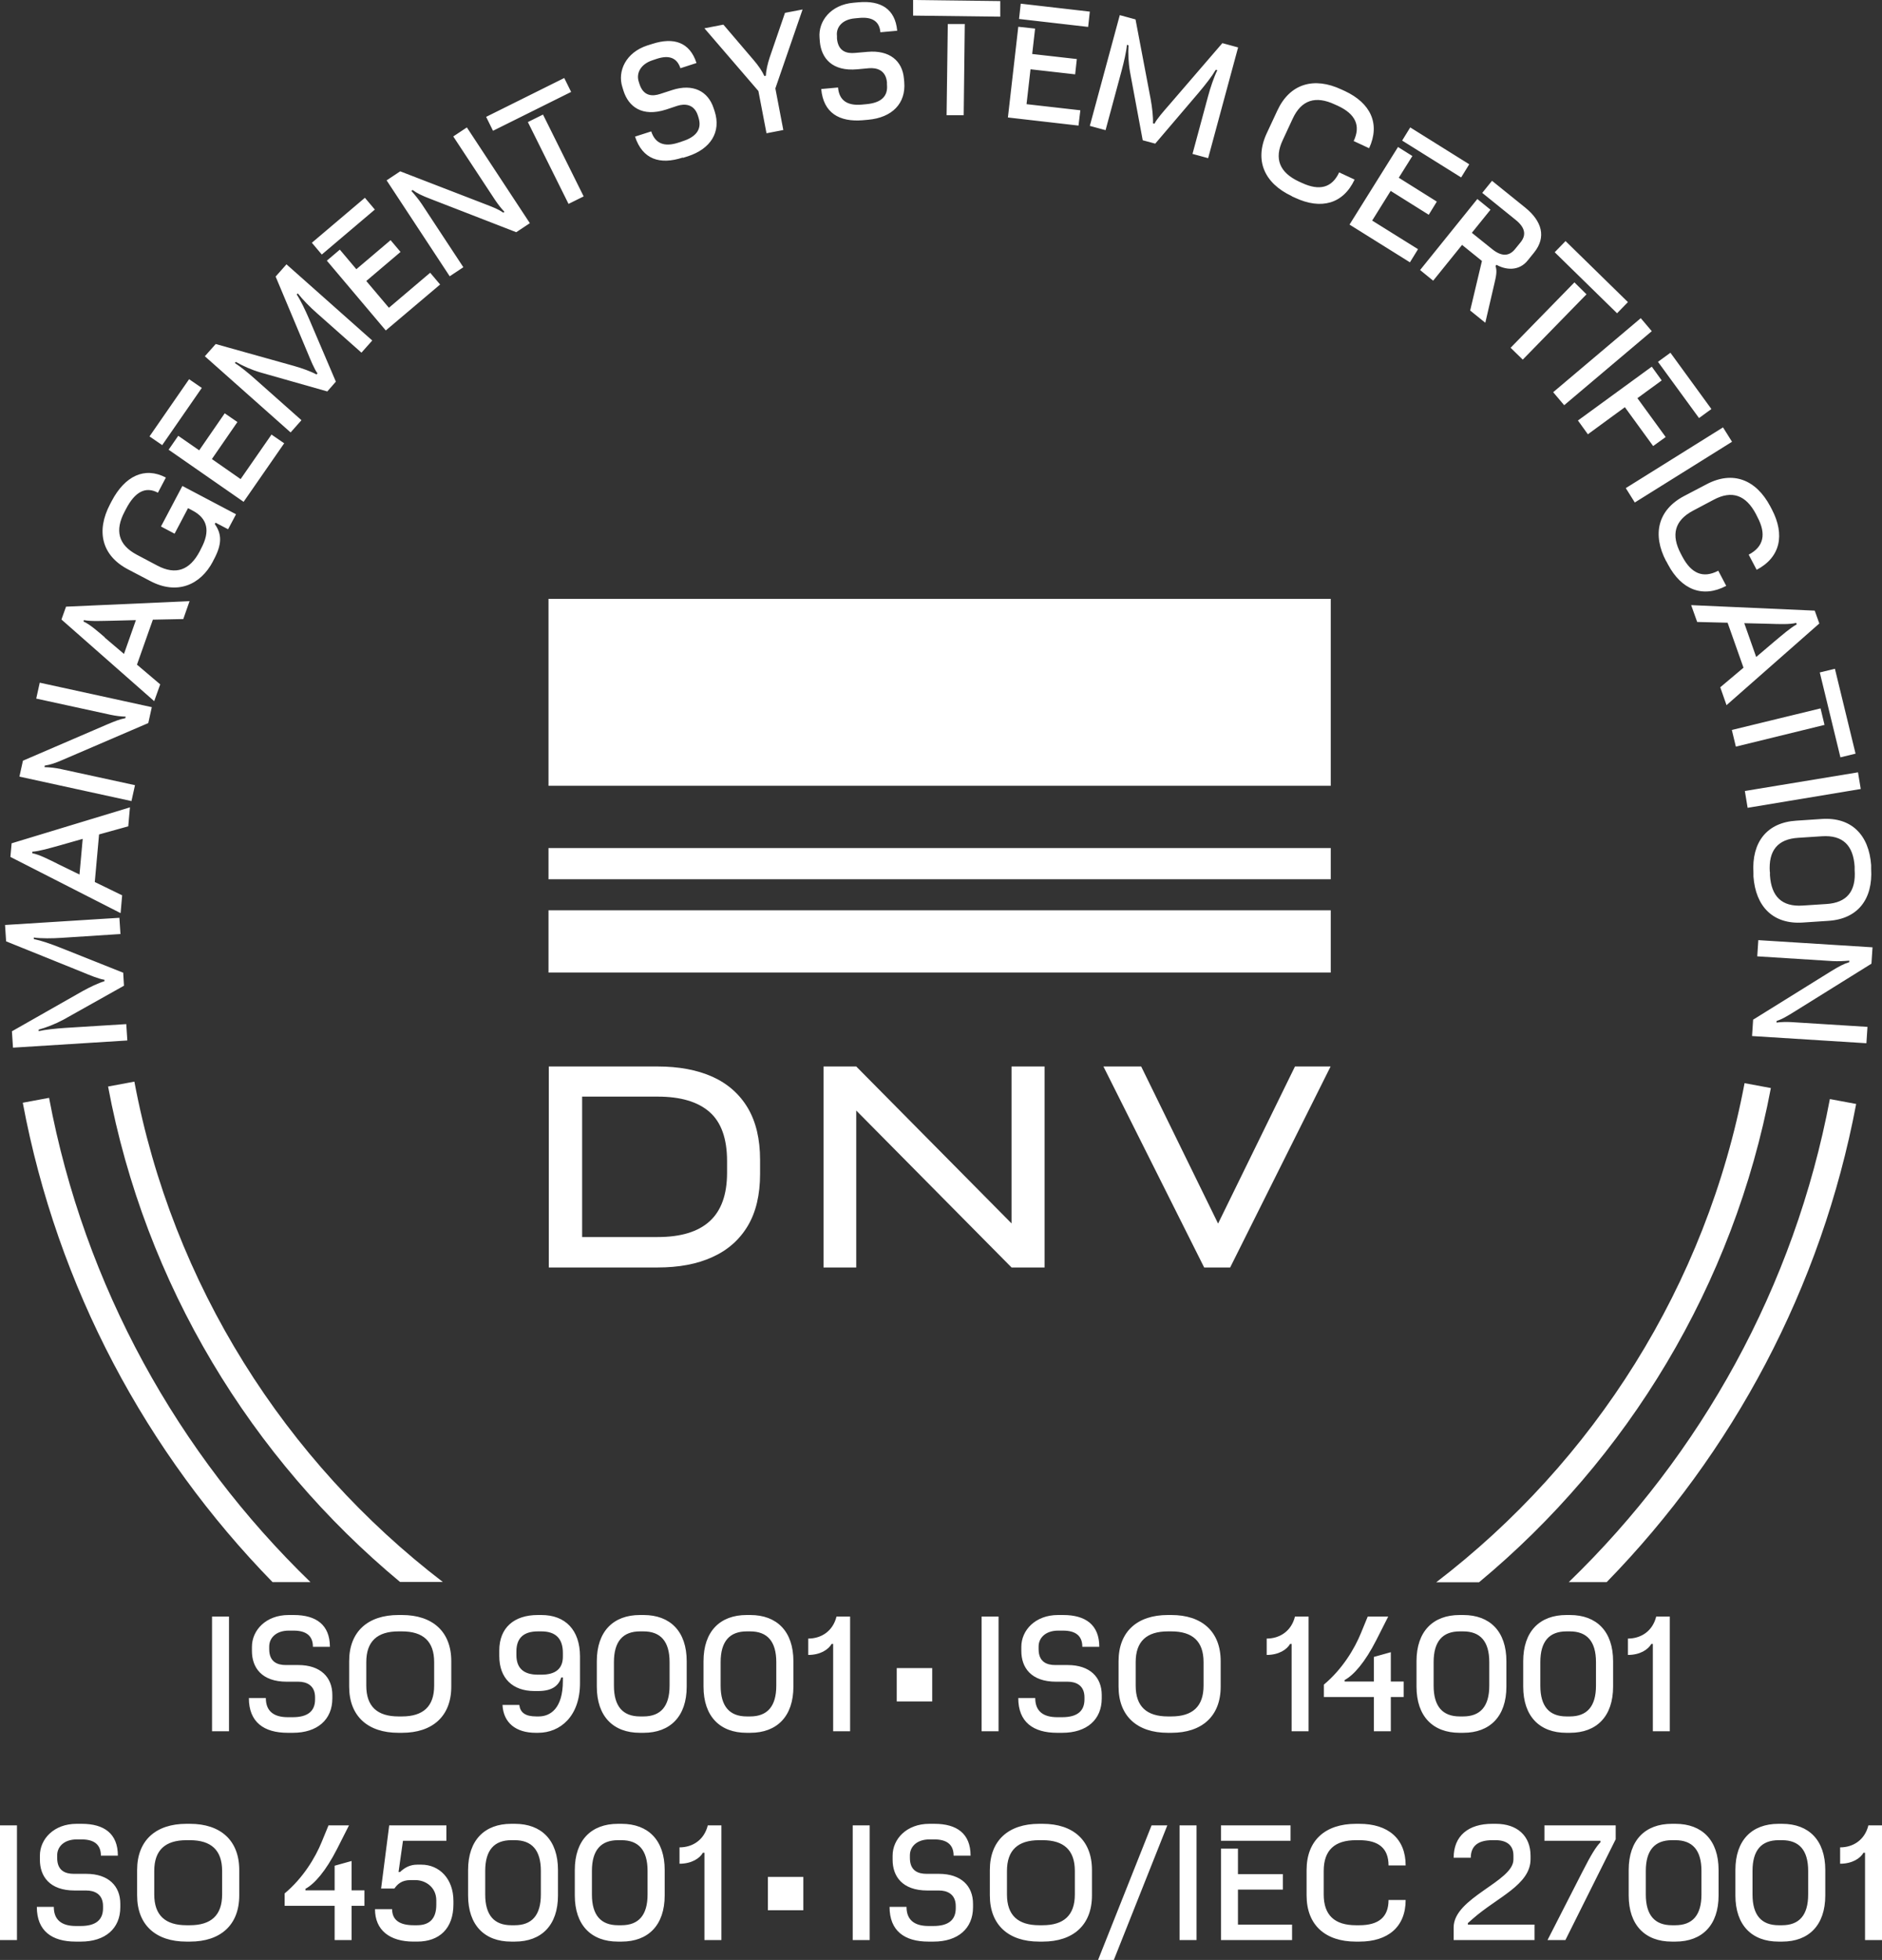 <svg viewBox="0 0 123.11 128.13" xmlns="http://www.w3.org/2000/svg" id="Layer_1"><rect x="0" y="0" width="123.11" height="128.13" fill="#333333" stroke="none"/><defs><style>.cls-1{fill:#fff;}</style></defs><path d="M3.21,71.77l-1.72.32c2.26,12.07,8.09,22.89,16.34,31.34h2.48c-8.66-8.38-14.79-19.35-17.1-31.66M28.98,103.43c-10.32-7.9-17.7-19.45-20.19-32.72l-1.72.32c2.42,12.94,9.36,24.3,19.1,32.39h2.8ZM115.84,71.13l-1.72-.32c-2.5,13.23-9.87,24.75-20.17,32.63h2.8c9.72-8.07,16.65-19.41,19.09-32.31M105.1,103.43c8.23-8.43,14.05-19.23,16.32-31.26l-1.72-.32c-2.32,12.28-8.44,23.23-17.08,31.58h2.48Z" class="cls-1"></path><path d="M115.02,61.45l-.07,1.07,4.93.31c.36.02.75,0,1.09-.03v.1c-.34.1-.68.28-1.17.58l-5.12,3.18-.07,1.07,7.48.47.07-1.07-4.97-.31c-.34-.02-.66-.01-.98.03v-.1c.38-.13.66-.3,1.1-.57l5.11-3.18.07-1.07-7.48-.47ZM115.77,57c-.09-1.39.51-2.15,1.87-2.23l1.54-.1c1.36-.09,2.05.59,2.14,1.98v.22c.1,1.39-.5,2.15-1.86,2.23l-1.54.1c-1.36.09-2.05-.59-2.14-1.98v-.22ZM114.7,57.05v.24c.14,1.98,1.29,3.15,3.23,3.02l1.66-.11c1.95-.12,2.93-1.43,2.81-3.4v-.24c-.14-1.98-1.29-3.15-3.23-3.02l-1.66.11c-1.95.12-2.93,1.43-2.81,3.4M114.14,51.72l.18,1.09,7.4-1.23-.18-1.09-7.4,1.22ZM119.04,43.96l1.35,5.55.99-.24-1.35-5.55-.99.24ZM113.29,47.73l.26,1.08,5.8-1.42-.26-1.08-5.8,1.41ZM110.63,39.57l.39,1.09,1.99.05,1.04,2.94-1.52,1.28.41,1.17,6.07-5.34-.3-.84-8.08-.36ZM115.75,40.78c.64.02,1.31.05,1.75-.06l.03.1c-.41.22-.93.68-1.45,1.11l-1.2,1.02-.78-2.21,1.65.04ZM109,36.69l.11.21c.87,1.64,2.26,2.22,3.81,1.4l-.52-.99c-.99.52-1.76.19-2.35-.92l-.1-.19c-.65-1.23-.41-2.17.79-2.81l1.36-.72c1.2-.64,2.11-.3,2.76.93l.1.2c.59,1.11.42,1.94-.57,2.46l.52.99c1.56-.82,1.86-2.29,1-3.94l-.11-.21c-.93-1.75-2.45-2.35-4.17-1.44l-1.47.77c-1.72.91-2.09,2.51-1.17,4.26M106.35,31.91l.59.94,6.36-3.97-.59-.94-6.36,3.97ZM108.46,23.66l2.68,3.67.81-.59-2.68-3.68-.81.59ZM103.22,27.49l.65.9,2.42-1.77,1.85,2.54.82-.59-1.85-2.54,1.59-1.16-.65-.9-4.83,3.52ZM101.6,25.64l.72.85,5.73-4.84-.72-.85-5.73,4.84ZM101.7,16.49l4.08,3.99.71-.73-4.08-3.99-.71.73ZM98.82,22.74l.79.77,4.17-4.27-.79-.78-4.17,4.27ZM92.89,17.65l.86.7,1.89-2.34,1.3,1.05-.77,3.24.99.8.56-2.41c.16-.67.22-.96.11-1.3l.06-.08c.58.33,1.46.45,2.05-.29l.42-.52c.8-1,.51-2.04-.59-2.93l-2.17-1.75-.64.79,2.18,1.76c.6.48.74.97.32,1.48l-.35.43c-.41.51-.92.48-1.51,0l-1.32-1.06,1.22-1.51-.86-.7-3.75,4.65ZM91.72,9.19l3.86,2.41.53-.86-3.86-2.41-.53.86ZM88.29,14.69l3.94,2.46.53-.86-3-1.87,1.21-1.94,2.49,1.56.53-.86-2.49-1.56.89-1.42-.94-.59-3.17,5.07ZM84.5,12.83l.22.1c1.69.79,3.14.41,3.89-1.19l-1.01-.47c-.47,1.01-1.29,1.22-2.43.69l-.2-.09c-1.26-.59-1.64-1.48-1.06-2.71l.65-1.4c.57-1.23,1.5-1.52,2.76-.93l.2.09c1.14.53,1.51,1.29,1.03,2.3l1.01.47c.74-1.6.1-2.95-1.59-3.74l-.22-.1c-1.79-.84-3.37-.39-4.19,1.37l-.7,1.5c-.82,1.77-.15,3.26,1.64,4.1M78,10.06l1.03.28,1.96-7.24-1.03-.28-3.49,4.05c-.34.39-.81.92-.95,1.22l-.1-.03c.02-.41-.05-1.03-.15-1.58l-.99-5.21-1.03-.28-1.96,7.24,1.03.28,1.05-3.89c.15-.56.31-1.25.35-1.69l.1.03c-.03.52-.01,1.12.1,1.75l.83,4.46.82.22,2.84-3.33c.47-.56.87-1.07,1.12-1.5l.1.03c-.23.47-.45,1.13-.61,1.72l-1.01,3.74ZM66.66,1.24l4.52.52.11-1-4.52-.52-.11,1ZM65.93,7.68l4.62.53.12-1-3.52-.4.26-2.28,2.92.33.11-1-2.92-.33.19-1.66-1.1-.12-.68,5.94ZM59.72,1.02l5.71.07V.07s-5.7-.07-5.7-.07v1.02ZM61.93,7.53h1.11s.07-5.96.07-5.96h-1.11s-.08,5.96-.08,5.96ZM56.44,7.86l.34-.03c1.58-.14,2.49-1.07,2.37-2.47l-.02-.22c-.1-1.16-.94-1.88-2.39-1.75l-.81.07c-.54.05-1.1-.09-1.18-.94v-.17c-.07-.56.34-1.08,1.17-1.15l.32-.03c.82-.07,1.29.23,1.35.94l1.1-.1c-.13-1.43-1.08-1.99-2.53-1.86l-.34.03c-1.48.13-2.3,1.21-2.21,2.28l.02.27c.1,1.07.8,1.95,2.45,1.8l.76-.07c.5-.04,1.1.11,1.18.92v.14c.08.79-.39,1.2-1.34,1.29l-.32.03c-.94.08-1.47-.28-1.54-1.12l-1.1.1c.14,1.56,1.18,2.17,2.73,2.04M50.15,8.71l1.09-.21-.52-2.72,1.78-5.16-1.15.22-1,2.91c-.14.43-.24.85-.25,1.2l-.1.02c-.14-.31-.38-.67-.69-1.03l-1.99-2.33-1.24.24,3.53,4.1.53,2.76ZM44.67,10.32l.32-.1c1.51-.49,2.19-1.6,1.76-2.94l-.07-.21c-.36-1.1-1.34-1.63-2.72-1.18l-.77.25c-.51.17-1.1.16-1.36-.65l-.05-.16c-.17-.53.11-1.13.9-1.39l.3-.1c.78-.25,1.3-.07,1.53.62l1.05-.34c-.44-1.37-1.5-1.7-2.89-1.25l-.32.1c-1.42.46-1.97,1.69-1.64,2.72l.08.26c.33,1.02,1.21,1.72,2.79,1.21l.72-.24c.47-.15,1.1-.14,1.35.63l.04.13c.24.75-.13,1.26-1.03,1.55l-.3.1c-.9.29-1.5.06-1.76-.74l-1.06.34c.49,1.49,1.63,1.86,3.12,1.37M32.25,8.55l5.11-2.54-.45-.91-5.11,2.54.45.91ZM37.19,13.33l.99-.49-2.66-5.35-.99.49,2.66,5.35ZM29.42,18.06l.89-.59-2.72-4.13c-.2-.3-.45-.6-.68-.86l.08-.06c.28.21.63.38,1.16.58l5.62,2.18.89-.59-4.12-6.26-.89.59,2.74,4.16c.19.28.39.54.61.77l-.08.05c-.32-.22-.63-.34-1.12-.53l-5.62-2.17-.89.59,4.12,6.26ZM21.05,16.64l3.47-2.94-.65-.77-3.47,2.94.65.77ZM25.24,21.6l3.55-3-.65-.77-2.7,2.29-1.48-1.75,2.24-1.9-.65-.77-2.24,1.9-1.08-1.28-.85.72,3.86,4.57ZM23.64,23.06l.71-.8-5.61-4.98-.71.8,2.07,4.93c.2.48.46,1.13.67,1.4l-.07.07c-.36-.2-.95-.41-1.48-.56l-5.11-1.43-.71.8,5.61,4.98.71-.8-3.01-2.67c-.43-.39-.99-.84-1.35-1.07l.07-.07c.45.26,1,.51,1.61.69l4.37,1.24.56-.64-1.72-4.03c-.29-.67-.57-1.26-.84-1.67l.07-.07c.32.41.81.91,1.27,1.31l2.9,2.57ZM10.61,29.1l2.59-3.74-.83-.57-2.59,3.74.83.57ZM15.94,32.8l2.65-3.82-.83-.57-2.02,2.91-1.88-1.31,1.67-2.42-.83-.57-1.67,2.42-1.37-.95-.63.91,4.91,3.41ZM13.92,36.71l.09-.17c.5-.95.52-1.61.04-2.28l.05-.09.82.43.52-.98-3.51-1.85-1.4,2.65.89.47.88-1.67.3.16c.99.52,1.16,1.35.56,2.47l-.1.2c-.65,1.23-1.56,1.56-2.76.93l-1.36-.72c-1.2-.64-1.44-1.58-.79-2.81l.1-.19c.58-1.11,1.27-1.48,2.08-1.05l.52-.99c-1.39-.73-2.68-.1-3.54,1.53l-.11.21c-.92,1.75-.56,3.35,1.17,4.26l1.47.77c1.73.91,3.27.27,4.09-1.29M10.09,45.83l.39-1.09-1.52-1.29,1.04-2.94,1.99-.04.41-1.17-8.08.36-.3.84,6.07,5.34ZM6.86,41.67c-.49-.42-.99-.86-1.4-1.04l.03-.09c.46.09,1.15.05,1.83.04l1.57-.04-.78,2.21-1.26-1.07ZM8.6,52.37l.23-1.04-4.83-1.05c-.35-.08-.74-.12-1.09-.13l.02-.1c.35-.05.71-.17,1.23-.4l5.54-2.38.23-1.04-7.33-1.6-.23,1.04,4.87,1.06c.33.07.65.11.98.12l-.02.1c-.38.07-.69.2-1.17.4l-5.53,2.38-.23,1.04,7.33,1.6ZM7.89,59.68l.1-1.15-1.79-.87.28-3.11,1.91-.53.11-1.24-7.74,2.35-.08.89,7.2,3.67ZM3.73,56.45c-.58-.28-1.17-.59-1.62-.67v-.1c.47-.03,1.13-.23,1.79-.41l1.51-.43-.21,2.33-1.48-.72ZM7.88,61.07l-.07-1.07-7.48.47.07,1.07,4.96,2c.48.2,1.13.47,1.47.51v.1c-.39.11-.95.38-1.44.65l-4.61,2.62.07,1.07,7.48-.47-.07-1.07-4.02.25c-.58.04-1.29.11-1.71.21v-.1c.5-.14,1.06-.35,1.62-.65l3.96-2.22-.05-.85-4.07-1.62c-.68-.27-1.29-.48-1.78-.58v-.1c.51.07,1.21.06,1.82.02l3.87-.25Z" class="cls-1"></path><path d="M106.49,108.19c.8,0,1.33-.36,1.53-.72h.1v5.71h1.11v-7.5h-.89c-.24.97-1.01,1.44-1.85,1.44v1.07ZM102.47,112.21c-1.12,0-1.71-.65-1.71-2.01v-1.54c0-1.36.59-2.01,1.71-2.01h.22c1.12,0,1.71.65,1.71,2.01v1.54c0,1.36-.59,2.01-1.71,2.01h-.22ZM102.46,113.28h.24c1.74,0,2.82-1.07,2.82-3.02v-1.66c0-1.95-1.08-3.02-2.82-3.02h-.24c-1.74,0-2.82,1.07-2.82,3.02v1.66c0,1.95,1.08,3.02,2.82,3.02M95.49,112.21c-1.12,0-1.71-.65-1.71-2.01v-1.54c0-1.36.59-2.01,1.71-2.01h.22c1.12,0,1.71.65,1.71,2.01v1.54c0,1.36-.59,2.01-1.71,2.01h-.22ZM95.48,113.28h.24c1.74,0,2.82-1.07,2.82-3.02v-1.66c0-1.95-1.08-3.02-2.82-3.02h-.24c-1.74,0-2.82,1.07-2.82,3.02v1.66c0,1.95,1.08,3.02,2.82,3.02M86.6,110.94h3.27v2.24h1.11v-2.24h.84v-1.01h-.84v-1.92l-1.11.31v1.61h-1.91v-.1c.59-.32,1.32-1.14,2.07-2.61l.78-1.54h-1.34l-.44,1.07c-.42,1.04-1.23,2.38-2.43,3.38v.81ZM82.86,108.19c.8,0,1.33-.36,1.53-.72h.1v5.71h1.11v-7.5h-.89c-.24.97-1.01,1.44-1.85,1.44v1.07ZM76.4,112.21c-1.39,0-2.11-.65-2.11-2.01v-1.54c0-1.36.72-2.01,2.11-2.01h.22c1.39,0,2.11.65,2.11,2.01v1.54c0,1.36-.72,2.01-2.11,2.01h-.22ZM76.39,113.28h.24c1.98,0,3.22-1.07,3.22-3.02v-1.66c0-1.95-1.24-3.02-3.22-3.02h-.24c-1.98,0-3.22,1.07-3.22,3.02v1.66c0,1.95,1.24,3.02,3.22,3.02M69.15,113.28h.34c1.59,0,2.58-.85,2.58-2.25v-.22c0-1.16-.77-1.96-2.23-1.96h-.81c-.54,0-1.09-.19-1.09-1.04v-.17c0-.56.45-1.04,1.28-1.04h.32c.82,0,1.26.34,1.26,1.06h1.11c0-1.44-.9-2.08-2.36-2.08h-.34c-1.49,0-2.4,1-2.4,2.08v.27c0,1.07.62,2.01,2.28,2.01h.76c.5,0,1.09.21,1.09,1.02v.14c0,.79-.51,1.16-1.46,1.16h-.32c-.94,0-1.44-.41-1.44-1.25h-1.11c0,1.57.98,2.27,2.54,2.27M64.21,113.18h1.11v-7.5h-1.11v7.5Z" class="cls-1"></path><rect height="2.18" width="2.32" y="109.05" x="58.66" class="cls-1"></rect><path d="M52.87,108.19c.8,0,1.33-.36,1.53-.72h.1v5.71h1.11v-7.5h-.89c-.24.97-1.01,1.44-1.85,1.44v1.07ZM48.85,112.21c-1.12,0-1.71-.65-1.71-2.01v-1.54c0-1.36.59-2.01,1.71-2.01h.22c1.12,0,1.71.65,1.71,2.01v1.54c0,1.36-.59,2.01-1.71,2.01h-.22ZM48.84,113.28h.24c1.74,0,2.82-1.07,2.82-3.02v-1.66c0-1.95-1.08-3.02-2.82-3.02h-.24c-1.74,0-2.82,1.07-2.82,3.02v1.66c0,1.95,1.08,3.02,2.82,3.02M41.87,112.21c-1.12,0-1.71-.65-1.71-2.01v-1.54c0-1.36.59-2.01,1.71-2.01h.22c1.12,0,1.71.65,1.71,2.01v1.54c0,1.36-.59,2.01-1.71,2.01h-.22ZM41.86,113.28h.24c1.74,0,2.82-1.07,2.82-3.02v-1.66c0-1.95-1.08-3.02-2.82-3.02h-.24c-1.74,0-2.82,1.07-2.82,3.02v1.66c0,1.95,1.08,3.02,2.82,3.02M35.41,106.65c.92,0,1.41.45,1.41,1.41v.24c0,.8-.49,1.18-1.41,1.18h-.22c-.92,0-1.41-.41-1.41-1.28v-.24c0-.89.49-1.31,1.41-1.31h.22ZM35.42,105.58h-.24c-1.55,0-2.52.83-2.52,2.32v.36c0,1.47.89,2.29,2.3,2.29h.24c.94,0,1.34-.36,1.52-.89h.1v.23c0,1.81-.83,2.32-1.58,2.32h-.16c-.73,0-1.05-.26-1.11-.75h-1.1c.06,1.17.88,1.82,2.17,1.82h.16c1.45,0,2.74-1.08,2.74-3.25v-1.74c0-1.74-.97-2.71-2.52-2.71M26.07,112.21c-1.39,0-2.11-.65-2.11-2.01v-1.54c0-1.36.72-2.01,2.11-2.01h.22c1.39,0,2.11.65,2.11,2.01v1.54c0,1.36-.72,2.01-2.11,2.01h-.22ZM26.06,113.28h.24c1.98,0,3.22-1.07,3.22-3.02v-1.66c0-1.95-1.24-3.02-3.22-3.02h-.24c-1.98,0-3.22,1.07-3.22,3.02v1.66c0,1.95,1.24,3.02,3.22,3.02M18.82,113.28h.34c1.59,0,2.58-.85,2.58-2.25v-.22c0-1.16-.77-1.96-2.23-1.96h-.81c-.54,0-1.09-.19-1.09-1.04v-.17c0-.56.45-1.04,1.28-1.04h.32c.82,0,1.26.34,1.26,1.06h1.11c0-1.44-.9-2.08-2.36-2.08h-.34c-1.49,0-2.4,1-2.4,2.08v.27c0,1.07.62,2.01,2.28,2.01h.76c.5,0,1.09.21,1.09,1.02v.14c0,.79-.51,1.16-1.46,1.16h-.32c-.94,0-1.44-.41-1.44-1.25h-1.11c0,1.57.98,2.27,2.54,2.27M13.87,113.18h1.11v-7.5h-1.11v7.5Z" class="cls-1"></path><path d="M120.37,121.84c.8,0,1.33-.36,1.53-.72h.1v5.71h1.11v-7.5h-.89c-.24.97-1.01,1.44-1.85,1.44v1.07ZM116.35,125.86c-1.12,0-1.71-.65-1.71-2.01v-1.54c0-1.36.59-2.01,1.71-2.01h.22c1.12,0,1.71.65,1.71,2.01v1.54c0,1.36-.59,2.01-1.71,2.01h-.22ZM116.34,126.93h.24c1.74,0,2.82-1.07,2.82-3.02v-1.66c0-1.95-1.08-3.02-2.82-3.02h-.24c-1.74,0-2.82,1.07-2.82,3.02v1.66c0,1.95,1.08,3.02,2.82,3.02M109.37,125.86c-1.12,0-1.71-.65-1.71-2.01v-1.54c0-1.36.59-2.01,1.71-2.01h.22c1.12,0,1.71.65,1.71,2.01v1.54c0,1.36-.59,2.01-1.71,2.01h-.22ZM109.36,126.93h.24c1.74,0,2.82-1.07,2.82-3.02v-1.66c0-1.95-1.08-3.02-2.82-3.02h-.24c-1.74,0-2.82,1.07-2.82,3.02v1.66c0,1.95,1.08,3.02,2.82,3.02M102.4,126.83l3.29-6.59v-.91h-4.66v1.01h3.66v.1c-.28.28-.6.79-1.18,1.93l-2.28,4.46h1.17ZM95.09,126.83h5.29v-1.01h-4.36v-.1l.33-.29c1.59-1.4,3.77-2.21,3.77-3.89v-.22c0-1.3-.87-2.09-2.27-2.09h-.24c-1.56,0-2.52.79-2.52,2.22h1.12c0-.78.49-1.15,1.41-1.15h.22c.76,0,1.16.37,1.16.99v.28c0,1.43-3.91,2.49-3.91,4.43v.83ZM88.69,126.93h.24c1.86,0,3.02-.96,3.02-2.72h-1.12c0,1.12-.65,1.65-1.91,1.65h-.22c-1.39,0-2.11-.65-2.11-2.01v-1.54c0-1.36.72-2.01,2.11-2.01h.22c1.26,0,1.91.53,1.91,1.65h1.12c0-1.76-1.16-2.72-3.02-2.72h-.24c-1.98,0-3.22,1.07-3.22,3.02v1.66c0,1.95,1.24,3.02,3.22,3.02M79.87,120.34h4.55v-1.01h-4.55v1.01ZM79.87,126.83h4.65v-1.01h-3.54v-2.29h2.94v-1.01h-2.94v-1.67h-1.11v5.98ZM77.16,126.83h1.11v-7.5h-1.11v7.5ZM71.83,128.13h1.03l3.5-8.8h-1.03l-3.5,8.8ZM67.98,125.86c-1.39,0-2.11-.65-2.11-2.01v-1.54c0-1.36.72-2.01,2.11-2.01h.22c1.39,0,2.11.65,2.11,2.01v1.54c0,1.36-.72,2.01-2.11,2.01h-.22ZM67.97,126.93h.24c1.98,0,3.22-1.07,3.22-3.02v-1.66c0-1.95-1.24-3.02-3.22-3.02h-.24c-1.98,0-3.22,1.07-3.22,3.02v1.66c0,1.95,1.24,3.02,3.22,3.02M60.73,126.93h.34c1.59,0,2.58-.85,2.58-2.25v-.22c0-1.16-.77-1.96-2.23-1.96h-.81c-.54,0-1.09-.19-1.09-1.04v-.17c0-.56.45-1.04,1.28-1.04h.32c.82,0,1.26.34,1.26,1.06h1.11c0-1.44-.9-2.08-2.36-2.08h-.34c-1.49,0-2.4,1-2.4,2.08v.27c0,1.07.62,2.01,2.28,2.01h.76c.5,0,1.09.21,1.09,1.02v.14c0,.79-.51,1.16-1.46,1.16h-.32c-.94,0-1.44-.41-1.44-1.25h-1.11c0,1.57.98,2.27,2.54,2.27M55.78,126.83h1.11v-7.5h-1.11v7.5Z" class="cls-1"></path><rect height="2.18" width="2.32" y="122.7" x="50.23" class="cls-1"></rect><path d="M44.45,121.84c.8,0,1.33-.36,1.53-.72h.1v5.71h1.11v-7.5h-.89c-.24.97-1.01,1.44-1.85,1.44v1.07ZM40.43,125.86c-1.12,0-1.71-.65-1.71-2.01v-1.54c0-1.36.59-2.01,1.71-2.01h.22c1.12,0,1.71.65,1.71,2.01v1.54c0,1.36-.59,2.01-1.71,2.01h-.22ZM40.42,126.93h.24c1.74,0,2.82-1.07,2.82-3.02v-1.66c0-1.95-1.08-3.02-2.82-3.02h-.24c-1.74,0-2.82,1.07-2.82,3.02v1.66c0,1.95,1.08,3.02,2.82,3.02M33.45,125.86c-1.12,0-1.71-.65-1.71-2.01v-1.54c0-1.36.59-2.01,1.71-2.01h.22c1.12,0,1.71.65,1.71,2.01v1.54c0,1.36-.59,2.01-1.71,2.01h-.22ZM33.44,126.93h.24c1.74,0,2.82-1.07,2.82-3.02v-1.66c0-1.95-1.08-3.02-2.82-3.02h-.24c-1.74,0-2.82,1.07-2.82,3.02v1.66c0,1.95,1.08,3.02,2.82,3.02M29.66,124.27c0-1.45-.92-2.37-2.1-2.37h-.27c-.46,0-.82.19-1.12.48h-.1l.29-2.04h2.84v-1.01h-3.74l-.53,4.13h.87c.2-.29.49-.55,1.04-.55h.34c.64,0,1.36.45,1.36,1.33v.28c0,.9-.43,1.34-1.26,1.34h-.22c-.92,0-1.41-.34-1.41-1.05h-1.12c0,1.37.96,2.12,2.52,2.12h.24c1.46,0,2.37-.86,2.37-2.44v-.22ZM18.62,124.59h3.27v2.24h1.11v-2.24h.84v-1.01h-.84v-1.92l-1.11.31v1.61h-1.91v-.1c.59-.32,1.32-1.14,2.07-2.61l.78-1.54h-1.34l-.44,1.07c-.42,1.04-1.23,2.38-2.43,3.38v.81ZM12.2,125.86c-1.39,0-2.11-.65-2.11-2.01v-1.54c0-1.36.72-2.01,2.11-2.01h.22c1.39,0,2.11.65,2.11,2.01v1.54c0,1.36-.72,2.01-2.11,2.01h-.22ZM12.19,126.93h.24c1.98,0,3.22-1.07,3.22-3.02v-1.66c0-1.95-1.24-3.02-3.22-3.02h-.24c-1.98,0-3.22,1.07-3.22,3.02v1.66c0,1.95,1.24,3.02,3.22,3.02M4.95,126.93h.34c1.59,0,2.58-.85,2.58-2.25v-.22c0-1.16-.77-1.96-2.23-1.96h-.81c-.54,0-1.09-.19-1.09-1.04v-.17c0-.56.45-1.04,1.28-1.04h.32c.82,0,1.26.34,1.26,1.06h1.11c0-1.44-.9-2.08-2.36-2.08h-.34c-1.49,0-2.4,1-2.4,2.08v.27c0,1.07.62,2.01,2.28,2.01h.76c.5,0,1.09.21,1.09,1.02v.14c0,.79-.51,1.16-1.46,1.16h-.32c-.94,0-1.44-.41-1.44-1.25h-1.11c0,1.57.98,2.27,2.54,2.27M0,126.83h1.11v-7.5H0v7.5Z" class="cls-1"></path><path d="M47.56,76.67c0,1.42-.38,2.48-1.14,3.17-.76.69-1.89,1.03-3.4,1.03h-4.94v-9.18h4.94c1.51,0,2.64.34,3.4,1.01.76.67,1.14,1.74,1.14,3.2v.77ZM46.6,70.39c-1.01-.45-2.2-.67-3.59-.67h-7.11v13.14h7.11c1.39,0,2.59-.22,3.59-.68,1-.45,1.77-1.13,2.31-2.03.54-.9.81-2.04.81-3.41v-.91c0-1.37-.27-2.5-.81-3.41-.54-.9-1.31-1.58-2.31-2.03" class="cls-1"></path><polygon points="66.17 79.98 56.01 69.72 54.8 69.72 53.87 69.72 53.87 82.86 56.01 82.86 56.01 72.6 66.17 82.86 68.33 82.86 68.33 69.72 66.17 69.72 66.17 79.98" class="cls-1"></polygon><rect height="12.22" width="51.17" y="39.15" x="35.88" class="cls-1"></rect><rect height="2.04" width="51.17" y="55.44" x="35.88" class="cls-1"></rect><rect height="4.07" width="51.17" y="59.51" x="35.88" class="cls-1"></rect><polygon points="84.71 69.72 79.68 79.99 74.65 69.72 72.18 69.72 78.77 82.86 80.47 82.86 87.04 69.72 84.71 69.72" class="cls-1"></polygon></svg>